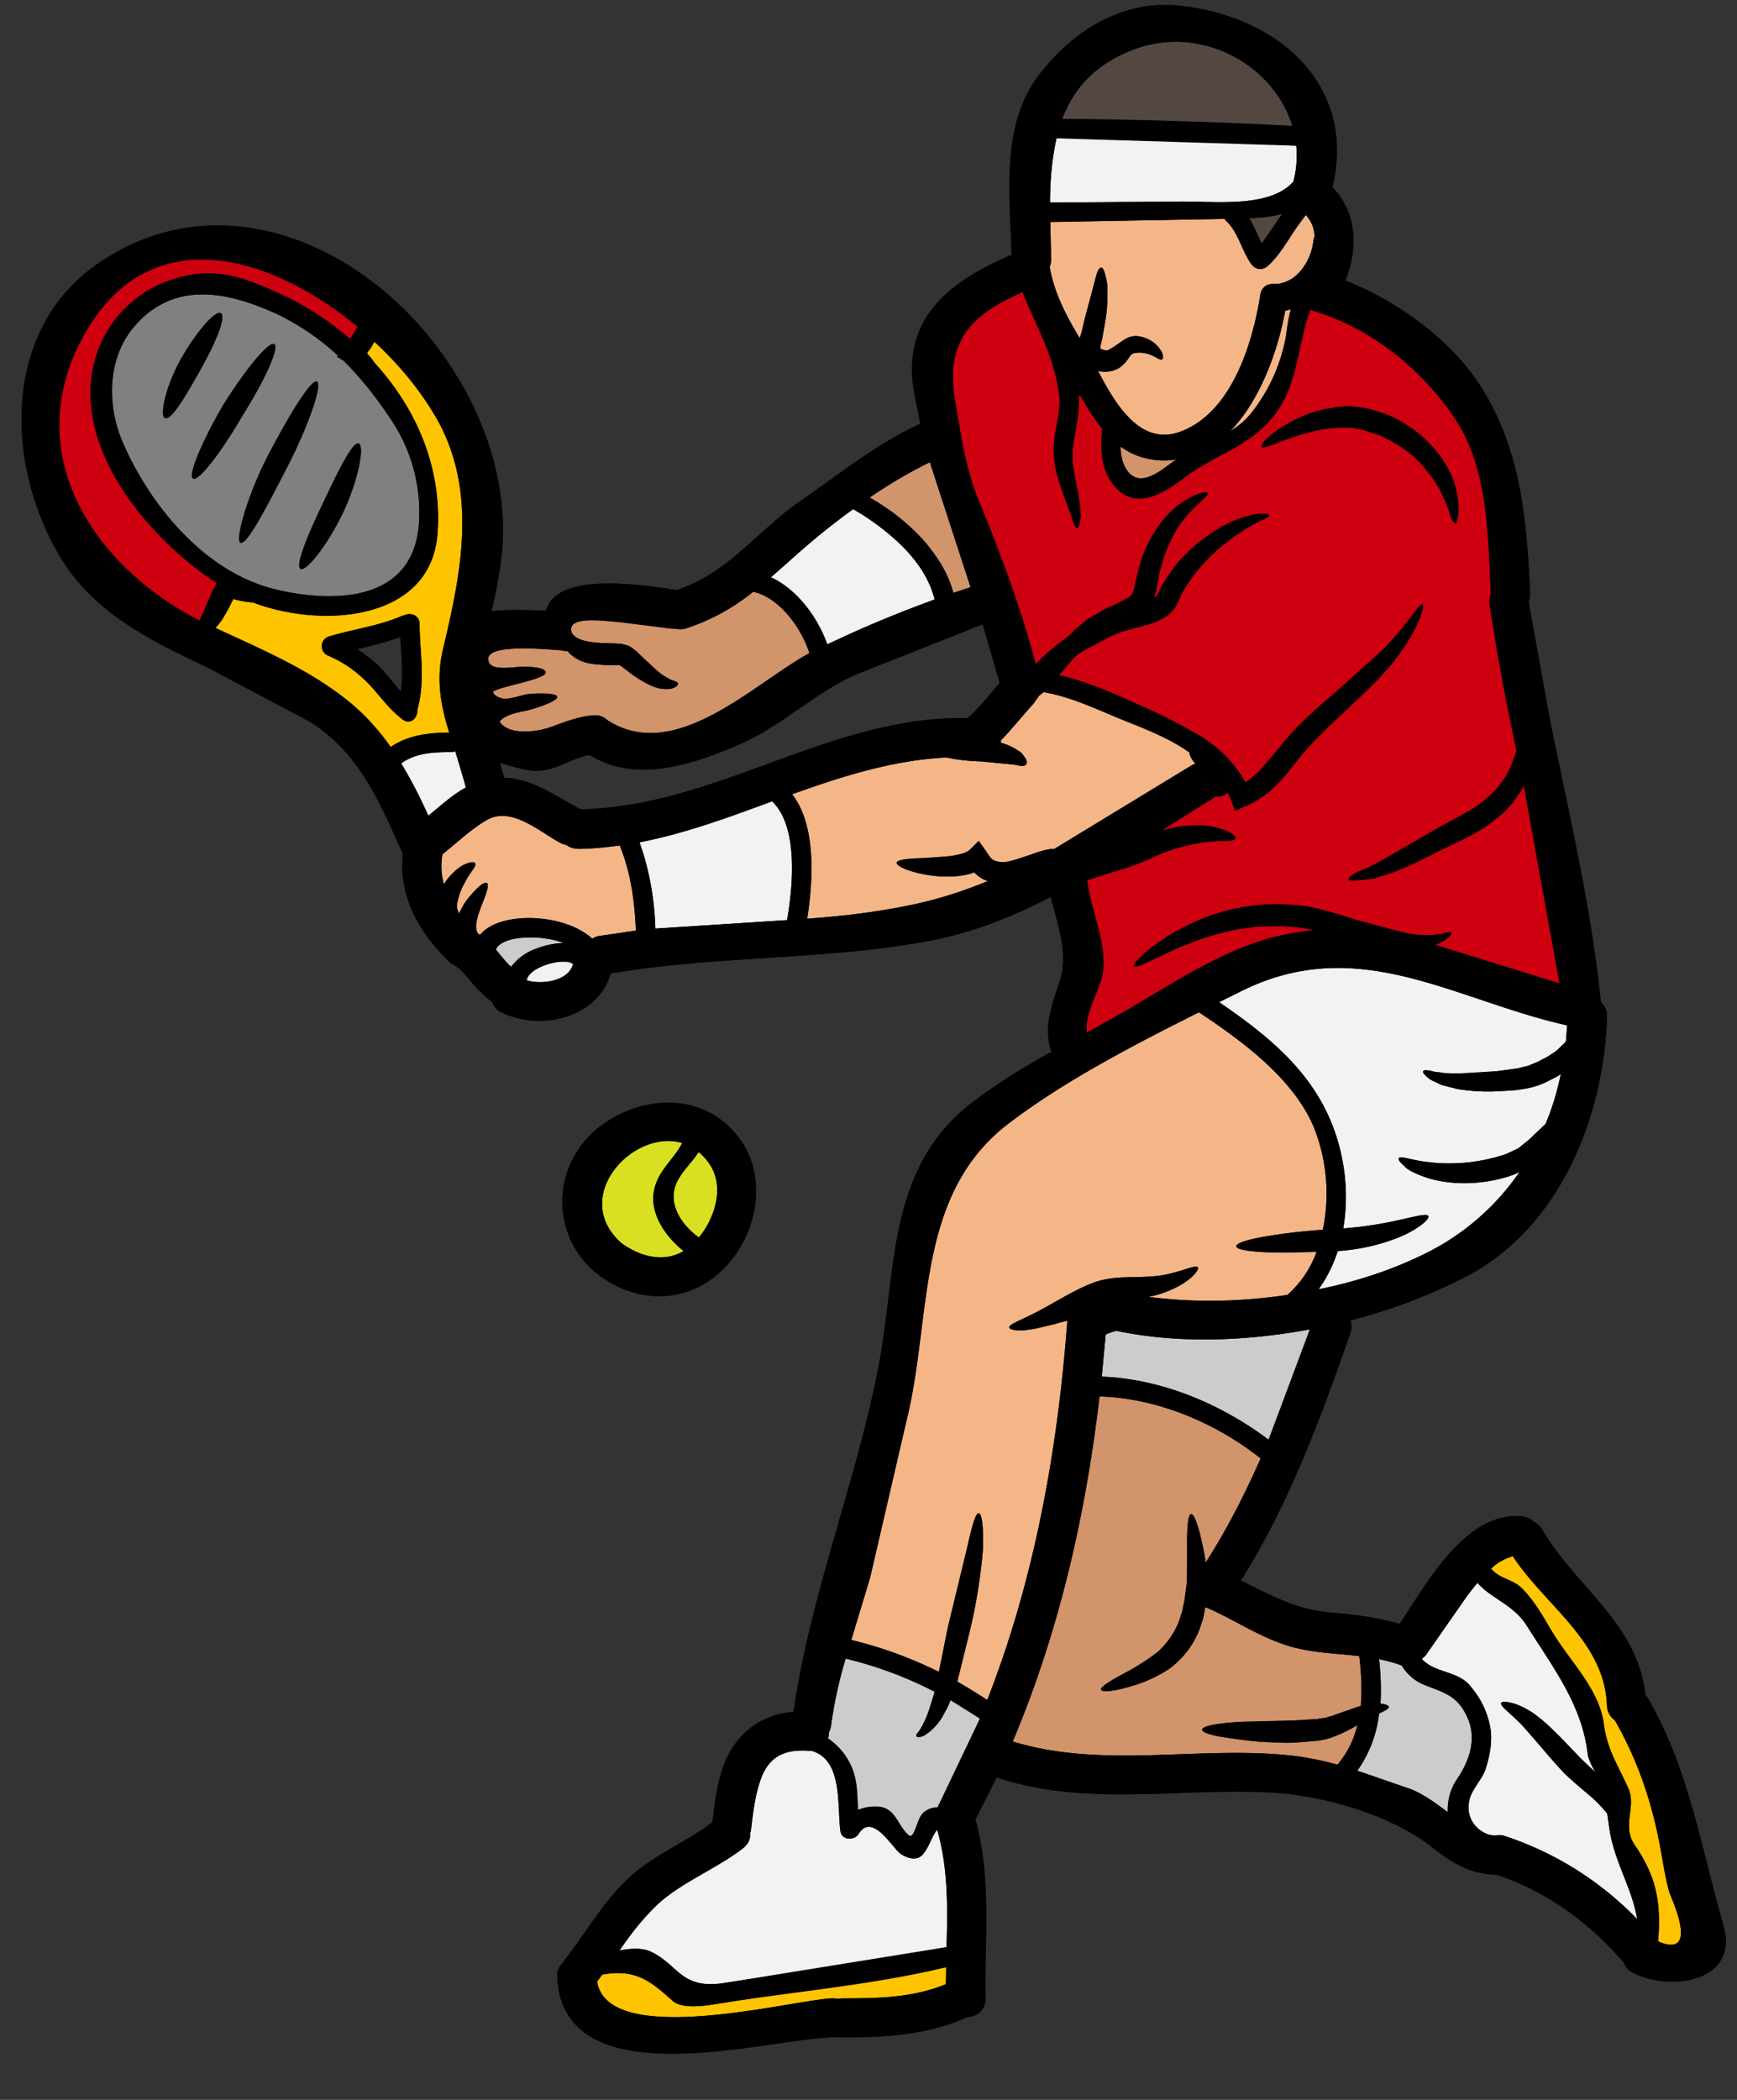 <svg xmlns="http://www.w3.org/2000/svg" width="24" height="29" xmlns:v="https://vecta.io/nano"><rect width="100%" height="100%" fill="#333333" stroke="none"/><path d="M8.027 11.18c-.363-.192-.667-.426-1.062-.438-.016-.07-.04-.137-.059-.207.172.043.332.11.52.11.258-.004.472-.176.719-.22.644.4 1.425.134 2.07-.144.633-.273 1.098-.781 1.75-1.02l1.613-.64.235.809c-.141.168-.278.34-.442.488-1.887-.043-3.465 1.223-5.344 1.262zM5.531 8.797c.016.25.043.504.008.754l-.312-.36a2.09 2.09 0 0 0-.293-.226 5.21 5.21 0 0 0 .597-.168zm17.227 14.64c-.008-.011-.016-.019-.024-.027-.109-.992-.941-1.469-1.43-2.289a.225.225 0 0 0-.109-.101.271.271 0 0 0-.168-.079c-.773-.066-1.297.899-1.687 1.485a5.07 5.07 0 0 0-.95-.156c-.488-.04-.835-.243-1.245-.442.668-1.062 1.101-2.242 1.515-3.422a.285.285 0 0 0 0-.172 7.554 7.554 0 0 0 1.606-.609c1.293-.68 1.898-2.21 1.937-3.586a.235.235 0 0 0-.082-.195c-.191-1.871-.726-3.68-1-5.54a.327.327 0 0 0 .02-.113c-.047-1.023-.13-2.011-.703-2.886-.407-.621-1.133-1.149-1.848-1.43.176-.45.16-.938-.18-1.29.34-1.41-.754-2.37-2.125-2.507-.797-.078-1.46.352-1.926.953-.539.692-.402 1.672-.382 2.489-.836.355-1.512.855-1.352 1.867l.09.465c-.602.277-1.117.695-1.66 1.07-.586.406-1.004 1.004-1.707 1.226-.473-.07-1.657-.261-1.805.286-.25-.008-.504-.02-.754.007a5.97 5.97 0 0 0 .145-.796c.093-1.016-.266-1.993-.856-2.801-1.101-1.5-3.074-2.34-4.726-1.203C.008 4.57.078 6.445.84 7.703c.45.75 1.226 1.137 1.988 1.496l1.469.778c.68.433.957 1.12 1.27 1.816-.063.55.199 1.055.601 1.45.036.042.066.07.102.085.02.008.03.016.046.024 0 .003.04.035.043.035.055.054.102.113.153.172.086.101.18.199.289.28a.228.228 0 0 0 .125.141c.558.27 1.336.07 1.511-.535 1.461-.254 2.954-.18 4.41-.453.59-.11 1.141-.332 1.673-.605.09.383.246.761.125 1.152-.118.375-.23.64-.118.988a8.89 8.89 0 0 0-1.097.7c-1.188.914-1.035 2.328-1.293 3.656-.309 1.59-.946 3.16-1.172 4.758-.328.027-.61.168-.817.453-.214.3-.261.707-.304 1.07-.328.25-.715.414-1.035.668-.418.332-.684.824-1.008 1.238l-.024.04a.233.233 0 0 0-.078.195c.086 1.699 2.922.843 3.809.832.023 0 .043 0 .066-.008a.205.205 0 0 0 .07.008c.606 0 1.172-.035 1.727-.282.129-.007.246-.093.246-.257-.015-.828.086-1.66-.14-2.47l.293-.581c1.23.406 2.488.144 3.765.207.711.031 1.664.3 2.227.738.289.227.527.383.902.399h.016c.695.23 1.289.668 1.761 1.218.02.055.055.102.125.137.512.262 1.47.125 1.247-.652-.305-1.063-.485-2.196-1.055-3.157M8.21 17.559c.013.011.028.02.044.03l.012.013c.574.437 1.312.402 1.796-.149.415-.469.54-1.226.145-1.742-.484-.64-1.348-.598-1.934-.14-.644.511-.675 1.452-.062 1.988"/><path d="M22.238 25.262c.07.46.309.8.383 1.242a4.512 4.512 0 0 0-1.82-1.145.224.224 0 0 0-.133-.007.492.492 0 0 1-.114-.02c-.257-.102-.343-.383-.183-.629.05-.086.117-.168.152-.262.063-.195.106-.41.063-.613a1.21 1.21 0 0 0-.281-.555c-.172-.199-.477-.168-.657-.359a.085.085 0 0 0 .012-.02.18.18 0 0 0 .059-.062l.539-.773a4.21 4.21 0 0 1 .156-.2c.195.223.488.293.68.59.355.567.765 1.09.843 1.774.012.082.067.18.102.25l-.035-.035-.18-.172c-.238-.246-.469-.504-.687-.637a.864.864 0 0 0-.278-.117c-.066-.016-.105-.016-.117.008-.008.015.016.05.067.097.054.04.117.11.195.18.156.156.34.41.601.683.063.067.141.13.207.188l.18.152a1.91 1.91 0 0 1 .215.227l.031.215m-.586-11.102a3.701 3.701 0 0 1-.015.215l-.016.027-.031.028-.059.058-.031.028-.004.004-.012.007-.066.043c-.043.032-.09.051-.14.078s-.09.04-.133.059-.102.027-.153.043c-.094.02-.21.031-.305.043l-.53.031c-.075 0-.137-.004-.2-.004-.05-.011-.098-.011-.14-.02-.09-.023-.141-.027-.153-.007s.023.059.094.113c.039.024.097.047.16.078l.219.055a2.6 2.6 0 0 0 .57.031c.11-.008.215-.008.34-.03a1.1 1.1 0 0 0 .367-.122c.055-.027.106-.05.152-.086-.05.238-.117.469-.21.688-.004.007-.012.011-.02.02l-.172.163a.779.779 0 0 1-.102.086l-.054.047-.028.02-.003.007h-.008c-.078.035-.149.078-.246.102a2.42 2.42 0 0 1-.97.086c-.233-.02-.41-.098-.425-.055-.012.02.016.055.074.106.047.058.16.109.305.16.273.09.68.12 1.113-.008a.971.971 0 0 0 .176-.07 3.4 3.4 0 0 1-1.242 1.097c-.442.23-.973.41-1.535.524.117-.16.203-.34.265-.528a2.72 2.72 0 0 0 .922-.222c.23-.114.348-.227.328-.262s-.168.004-.398.055a5.338 5.338 0 0 1-.777.117 2.628 2.628 0 0 0-.02-.988c-.207-1.004-.887-1.586-1.695-2.137l.3-.149c1.626-.812 2.946.121 4.508.47" fill="#f2f2f2"/><path d="M20.293 23.762c.105.281 0 .57-.156.8a.759.759 0 0 0-.133.465c-.172-.129-.348-.257-.516-.32l-.734-.254a1.68 1.68 0 0 0 .3-.789c.083-.039.134-.062.134-.09.003-.02-.04-.039-.114-.047a3.53 3.53 0 0 0-.02-.613 2.1 2.1 0 0 1 .313.086.64.64 0 0 0 .316.27c.282.113.473.148.61.492" fill="#ccc"/><path d="M17.91 2.012a1.43 1.43 0 0 1-.039.496c-.34.383-1.144.262-1.613.277l-1.75.012c.004-.305.023-.61.09-.887l3.312.102" fill="#f2f2f2"/><path d="M13.133 23.48l.406.254-.586 1.227a.28.28 0 0 0-.207.086c-.078.082-.113.363-.191.297-.164-.137-.176-.399-.457-.395a.595.595 0 0 0-.243.047c-.015-.277 0-.508-.19-.773a.97.97 0 0 0-.224-.215.297.297 0 0 0 .012-.082.302.302 0 0 0 .031-.106 6.07 6.07 0 0 1 .2-.914c.414.098.836.254 1.23.457l-.062.203a1.38 1.38 0 0 1-.149.336c-.012.012-.02.024-.027.032-.016.02-.02.035-.012.046s.02.008.043.008a.2.2 0 0 0 .098-.043.762.762 0 0 0 .246-.293 1 1 0 0 0 .082-.172" fill="#ccc"/><path d="M12.95 25.27c.152.53.144 1.078.128 1.625h-.031c-.985.246-2.043.335-3.047.492-.594.09-.625-.254-1.008-.434-.12-.055-.277-.047-.433-.015.164-.235.336-.465.543-.653.343-.305.804-.48 1.171-.765.07-.06.098-.13.09-.196l.012-.043c.031-.254.059-.527.16-.77.13-.288.356-.355.656-.331h.024c.437.125.348.77.398 1.113.02.125.196.125.25.035.192-.312.473.207.586.277.067.043.145.075.227.055.133-.039.191-.305.273-.39m-.617-17.852c.27.234.496.52.582.86l-1.484.62c-.133-.375-.418-.761-.778-.925l.274-.243c.265-.238.554-.476.863-.699.035.024.07.043.106.063.156.097.3.207.437.324m-1.664 3.648c.36.34.293 1.149.207 1.641l-1.82.117a3.849 3.849 0 0 0-.22-1.191c.626-.121 1.231-.344 1.833-.567M7.277 13.54c.024-.185.508-.325.641-.227-.059.234-.422.289-.64.226" fill="#f2f2f2"/><path d="M7.79 13.023a1.137 1.137 0 0 0-.372.075.745.745 0 0 0-.356.254c-.078-.07-.144-.157-.21-.239.074-.187.597-.218.937-.09" fill="#ccc"/><path d="M6.29 10.375l.147.5c-.187.102-.351.254-.519.39a6.307 6.307 0 0 0-.375-.722c.203-.148.45-.156.695-.156.02 0 .035-.008.051-.012" fill="#f2f2f2"/><path d="M18.098 18.36a25.393 25.393 0 0 1-.57 1.523c-.66-.496-1.481-.84-2.305-.871l.054-.582a.935.935 0 0 1 .149-.051c.832.176 1.77.148 2.672-.02" fill="#ccc"/><path d="M9.813 16.09c.199.308.062.738-.157 1-.254-.184-.453-.492-.289-.793.082-.149.2-.25.285-.387a.72.72 0 0 1 .16.18m-1.226 1.078c-.719-.64.168-1.586.84-1.383-.13.254-.371.402-.399.727-.02.293.184.578.418.765-.27.16-.586.086-.86-.109" fill="#d9e021"/><path d="M2.77 5.105c.218-.386.359-.738.28-.78-.07-.04-.32.23-.55.632-.227.41-.293.797-.219.816.086.032.27-.277.489-.668zm.574.645c.32-.508.52-.953.445-.996-.07-.047-.387.332-.703.836-.305.523-.492.98-.418 1.02s.379-.348.676-.86zm.629.691c.312-.609.48-1.136.406-1.171s-.371.437-.684 1.035c-.308.613-.445 1.168-.37 1.191.085.027.34-.453.648-1.055zm.77.633c.23-.5.288-.922.214-.949-.082-.031-.277.363-.492.82-.227.47-.387.867-.313.91s.356-.296.59-.78zm.632-1.32a2.29 2.29 0 0 1 .418 1.379c-.02 1.242-1.27 1.187-2.012 1C2.81 7.887 2.06 6.96 1.687 6.09c-.21-.504-.207-1.145.172-1.586.57-.656 1.336-.461 2-.152.317.16.579.343.809.558l-.012.016.094.058c.227.223.426.477.625.77" fill="gray"/><path d="M4.941 4.512c-.023.047-.054.093-.09.148l-.015.02a4.207 4.207 0 0 0-.84-.563c-.578-.265-.992-.465-1.621-.254a1.614 1.614 0 0 0-1.059 1.094c-.34 1.203.715 2.461 1.68 3.098l-.062.113-.106.246-.07.156C1.3 7.832.266 6.277 1.14 4.664c.898-1.668 2.597-1.148 3.8-.152" fill="#ce000f"/><path d="M5.766 9.8c.113-.386.035-.792.03-1.19-.003-.118-.124-.153-.206-.114-.008.004-.02.004-.031.008-.329.144-.684.184-1.024.289a.14.14 0 0 0 .016.266l.008.007c.23.094.437.266.601.45.133.152.246.304.41.425.106.075.207-.035.196-.14zm.277-4.003c.559 1.004.328 2.125.078 3.168-.101.43-.027.789.086 1.152-.297.004-.566.035-.809.2a3.152 3.152 0 0 0-.546-.602c-.547-.457-1.23-.742-1.875-1.043.03-.035.062-.07.093-.117a2.53 2.53 0 0 0 .137-.25c.008-.012.012-.024.016-.032a1.38 1.38 0 0 0 .273.047c.942.36 2.445.262 2.547-.933.074-.899-.277-1.73-.867-2.375a1.045 1.045 0 0 0-.106-.133c.008-.016.02-.027.032-.043a.93.93 0 0 0 .07-.117c.367.34.672.718.871 1.078m7.031 21.371l-.004.234c-.457.188-.937.196-1.425.196a.43.43 0 0 0-.07.007.344.344 0 0 0-.067-.007c-.5.007-3.102.71-3.258-.23.023-.036.047-.067.07-.098.47-.086.676.097.98.367.126.105.407.066.544.047l3.23-.516m9.989-1.043c.023.078.437.938-.153.688.043-.54-.02-.891-.328-1.34-.172-.258.023-.516-.078-.762-.137-.316-.297-.535-.344-.902-.066-.497-.488-.883-.73-1.301-.125-.211-.22-.38-.387-.559-.137-.144-.316-.137-.441-.285a.71.71 0 0 1 .3-.172c.45.684 1.27 1.18 1.301 2.059a.26.26 0 0 0 .11.207c.289.496.464 1.008.59 1.566l.16.801" fill="#ffc400"/><path d="M20.148 7.078c.016-.094-.007-.23-.05-.398-.11-.332-.414-.735-.938-.957l-.176-.055-.039-.012-.035-.011-.015-.004h-.004l-.102-.016-.098-.012h-.093c-.063.004-.125.004-.18.02a1.63 1.63 0 0 0-.57.187c-.305.16-.434.32-.414.348.027.039.207-.059.496-.152.148-.043.324-.098.52-.106.05-.008.097-.004.148-.004h.074l.074.012.074.016.075.023.171.055c.188.09.38.199.516.34.074.066.121.144.18.207.054.07.09.144.133.203.062.136.117.25.136.336.028.082.055.129.078.129s.032-.051.04-.149zm.903 3.762l.496 2.742-1.723-.535a.4.4 0 0 0 .082-.031.358.358 0 0 0 .121-.086c.02-.024.032-.04.024-.051-.008-.004-.028-.008-.059 0s-.066.02-.12.023c-.11.02-.267.02-.462-.02a5.962 5.962 0 0 1-.687-.183 6.788 6.788 0 0 0-.418-.125 1.962 1.962 0 0 0-.485-.078c-.168-.02-.332-.004-.488.008-.156.027-.309.043-.445.09-.278.074-.512.199-.696.3-.37.227-.543.418-.523.45.023.039.254-.094.621-.258.188-.074.41-.168.668-.219.125-.039.266-.047.402-.07.145 0 .29-.016.442 0 .125.004.242.023.355.05a3.59 3.59 0 0 0-.691.133c-.66.204-1.266.598-1.852.946l-.597.336c-.04-.305.222-.621.23-.918.012-.418-.176-.778-.226-1.192l.035-.007.375-.118c.14-.039.324-.105.472-.175.301-.141.586-.207.801-.227.203-.02.36 0 .367-.047.008-.039-.105-.125-.363-.168a1.64 1.64 0 0 0-.664.063l.7-.438a.25.25 0 0 0 .05-.039.21.21 0 0 0 .172-.047.51.51 0 0 1 .047.106l.054.14.137-.058c.152-.063.285-.157.402-.266s.211-.234.305-.351c.227-.293.5-.532.746-.766.242-.227.469-.445.625-.652.328-.426.403-.735.375-.754-.047-.024-.199.27-.539.613-.168.18-.394.371-.652.586-.25.219-.543.46-.793.785l-.281.324a1.274 1.274 0 0 1-.184.149 1.7 1.7 0 0 0-.434-.508l-.144-.106c-.047-.03-.094-.054-.137-.078a5.765 5.765 0 0 0-.531-.277c-.418-.188-.867-.406-1.328-.512l.18-.21.05-.055c.004 0 .012-.008.02-.016.02-.012.039-.027.058-.04l.38-.202.1-.047.099-.035c.066-.024.148-.04.226-.063.086-.023.16-.039.262-.086.055-.023.086-.047.117-.066.04-.027.05-.047.074-.07a.334.334 0 0 0 .051-.067l.031-.066.024-.047a.372.372 0 0 1 .047-.098 2.324 2.324 0 0 1 .61-.676c.077-.07.16-.113.226-.16l.18-.105c.112-.047.175-.082.167-.102s-.074-.023-.195-.011c-.063.011-.14.035-.227.062-.082.04-.183.074-.277.137-.195.117-.41.281-.602.52l-.136.195c-.02.03-.04.062-.059.101l-.027.059-.02.035c-.008.016-.015.023-.02.023-.015.02-.019.024-.027.028.02-.055.028-.106.04-.153l.03-.187.044-.156a1.91 1.91 0 0 1 .25-.532c.199-.273.398-.379.375-.425-.004-.032-.262.011-.54.289a1.77 1.77 0 0 0-.355.578l-.059.191-.043.188c-.011.054-.023.117-.042.144s-.036.047-.09.074a.868.868 0 0 1-.086.043l-.035.02-.051.023c-.063.032-.13.055-.188.094s-.12.067-.18.11l-.156.128-.097.098a3.32 3.32 0 0 0-.453.383c-.211-.8-.48-1.508-.797-2.285-.176-.43-.239-.903-.317-1.356-.144-.836.246-1.199.934-1.496.031.086.086.211.156.36.13.293.324.695.356 1.136.004.207-.082.446-.082.68 0 .25.074.445.125.594l.129.351c.023.09.05.14.07.137s.035-.05.047-.145a1.919 1.919 0 0 0-.047-.398c-.028-.156-.078-.34-.063-.523.012-.196.086-.407.086-.7v-.054c0-.008.012-.008.016-.02.094.164.187.328.308.469-.035.324-.011.668.262.879.293.226.668-.051.899-.223.453-.332.933-.426 1.265-.914.285-.418.278-.937.45-1.387.015.008.023.012.039.016.796.234 1.515.816 1.968 1.504s.446 1.61.485 2.394v.024a.275.275 0 0 0-.016.14l.371 2.012a1.682 1.682 0 0 1-.152.36c-.024.039-.063.085-.098.136l-.027.035-.024.024-.058.058a2.02 2.02 0 0 1-.29.215l-.652.364-.52.3-.202.11c-.063.023-.121.05-.164.07-.09.047-.137.082-.133.102s.066.023.164.011l.18-.02.238-.073c.172-.063.367-.153.574-.258l.68-.348c.12-.074.234-.164.332-.258l.07-.078c.016-.015.02-.015.043-.047l.023-.035c.036-.055.07-.098.102-.16l.012-.035" fill="#ce000f"/><path d="M15.719.664c.922-.312 1.89.254 2.136 1.074a71.825 71.825 0 0 0-3.18-.097c.165-.426.47-.778 1.044-.977m1.996 2.289c-.024.04-.05.07-.074.11l-.207.3c-.059-.117-.106-.242-.176-.351h.027c.176-.008.313-.024.43-.059" fill="#534741"/><path d="M15.96 6.352a1.1 1.1 0 0 0 .294-.008c-.16.101-.547.496-.73.062a.663.663 0 0 1-.04-.238.96.96 0 0 0 .477.184M13.41 8.11l-.238.078c-.07-.27-.219-.5-.402-.715a2.9 2.9 0 0 0-.754-.602c.27-.184.546-.348.832-.488l.562 1.726m-3.004.063c.356.078.66.484.778.848-.766.414-1.852 1.535-2.793.925a.243.243 0 0 0-.192-.066c-.203.016-.379.086-.562.152-.188.074-.602.14-.735-.066.102-.121.317-.13.465-.176.215-.066.34-.129.332-.168s-.148-.05-.367-.039c-.117.008-.285.086-.394.063-.06-.016-.106-.036-.13-.09.083-.075.743-.172.731-.27-.004-.058-.148-.074-.297-.078-.101-.004-.43.066-.484-.055-.137-.293.87-.175.996-.172a.333.333 0 0 0 .09.012l.023.028c.067.066.16.117.25.136s.172.024.246.028.188 0 .196.004c.007-.004.023.015.035.019.027.023.054.043.082.063a1.67 1.67 0 0 0 .32.199c.11.047.211.058.29.039.058-.02.081-.047.081-.067s-.039-.035-.094-.05c-.039-.024-.097-.051-.168-.106a2.874 2.874 0 0 1-.246-.226 1.297 1.297 0 0 0-.074-.07c-.043-.032-.078-.071-.144-.083-.075-.023-.106-.015-.149-.02l-.11-.003c-.116-.004-.495-.008-.491-.195s.507-.106.613-.102c.254.012.504.059.754.094.023 0 .043.004.062 0a.287.287 0 0 0 .153 0 2.87 2.87 0 0 0 .933-.508m8.375 14.699c.028.234.04.465.02.692-.012.003-.02.003-.024.003l-.39.137c-.035.004-.055.02-.098.024l-.062.007-.032.008h-.023l-.254.016-.922.031c-.238.023-.387.059-.387.098s.145.086.383.117c.117.02.258.035.418.05.16.005.332.024.524.009l.277-.024.016-.004h.015l.012-.004.031-.004.059-.015c.039-.008.09-.032.133-.047.113-.047.199-.094.277-.14a1.314 1.314 0 0 1-.274.546 4.167 4.167 0 0 0-.628-.125c-1.293-.14-2.602.188-3.86-.195.64-1.516 1.008-3.13 1.2-4.766.8.024 1.601.363 2.226.856-.219.496-.465.98-.762 1.441a1.764 1.764 0 0 0-.039-.23c-.058-.282-.117-.446-.16-.442s-.059.184-.055.465l-.004.477-.035.265a1.3 1.3 0 0 0-.027.133l-.05.152a1.118 1.118 0 0 1-.298.418c-.133.102-.27.188-.39.254-.243.13-.403.223-.383.262.012.039.187.023.469-.066a1.85 1.85 0 0 0 .476-.227c.168-.125.324-.309.414-.547l.051-.152.027-.149a361.89 361.89 0 0 0 .043.016c.375.168.711.398 1.11.52.32.097.648.101.976.14" fill="#d1946b"/><path d="M17.758 4.29a.457.457 0 0 0 .078-.02c-.031.113-.05.234-.066.359a2.37 2.37 0 0 1-.497 1.094 1.161 1.161 0 0 1-.277.234c.422-.434.664-1.125.762-1.668m.406-1.027l-.016.05c-.023.286-.238.622-.558.61-.113-.004-.172.078-.18.168v.004c-.11.672-.402 1.617-1.11 1.87-.566.204-.91-.429-1.128-.839.05.004.09.02.152.004a.322.322 0 0 0 .16-.063c.086-.07.114-.132.137-.156.02-.039.11-.047.184-.035s.125.04.164.059.062.039.082.03c.02-.003.023-.038.004-.097a.425.425 0 0 0-.184-.18c-.277-.125-.336.032-.555.145-.015.012-.03.008-.074 0-.012-.008-.035-.012-.039-.02s-.004-.019.004-.039l.023-.101.04-.227a2.01 2.01 0 0 0 .03-.394.742.742 0 0 0-.03-.258c-.016-.063-.036-.098-.055-.098s-.043.032-.063.094-.039.148-.066.246l-.094.352-.05.21-.024.075c-.184-.313-.348-.61-.414-.984a.298.298 0 0 0 .02-.106l-.012-.516 2.41-.043c.004.012.008.016.02.028.171.16.214.414.351.601.055.07.14.086.215.028.125-.106.215-.25.305-.383.07-.113.148-.223.23-.328a.458.458 0 0 1 .121.293m-9.601 8.414c.152.37.207.777.222 1.176l-.5.074a.199.199 0 0 0-.101.039c-.383-.356-1.282-.387-1.551-.055-.012-.004-.02-.012-.031-.02-.028-.042-.032-.109-.012-.19.02-.087.055-.173.082-.243.058-.145.086-.242.055-.262s-.114.04-.22.164a.864.864 0 0 0-.163.258.296.296 0 0 1-.028-.074c0-.004 0-.027-.003-.012l.003-.05a.87.87 0 0 1 .098-.278c.082-.164.168-.234.152-.277-.007-.04-.175-.02-.328.152a.55.55 0 0 0-.105.137.938.938 0 0 1-.02-.418c.203-.16.39-.344.614-.473.34-.195.734.168 1.015.317.031.015.059.023.086.03.043.032.098.052.168.052.191 0 .379-.024.566-.047m7.954-1.129c-.016.008-.032.012-.047.02l-1.907 1.16c-.054-.008-.175.02-.324.078-.101.03-.218.078-.332.097a.304.304 0 0 1-.148-.011c-.04-.012-.07-.036-.102-.086l-.02-.032-.113-.16-.125.125a.347.347 0 0 1-.136.059 1.044 1.044 0 0 1-.188.031c-.125.016-.246.02-.344.024-.203.007-.332.023-.34.062s.114.102.32.149a1.76 1.76 0 0 0 .38.042 1.18 1.18 0 0 0 .234-.02.662.662 0 0 0 .137-.038c.05.055.117.098.187.121a5.99 5.99 0 0 1-.945.305c-.508.117-1.027.175-1.55.214.085-.539.124-1.292-.208-1.718.696-.25 1.399-.473 2.137-.508.121.031.29.047.473.055l.41.039c.023 0 .05.004.074.011l.066.012c.04 0 .067-.008.075-.023s.008-.043-.008-.078a1.095 1.095 0 0 1-.04-.055.16.16 0 0 0-.066-.055.742.742 0 0 0-.238-.11v-.03c.164-.165.3-.344.457-.516.012-.016.02-.031.031-.047s.028-.035.04-.055c.019-.015.042-.03.062-.05.375.062.719.23 1.074.375.29.117.66.254.945.46a.12.12 0 0 0 .02.07.533.533 0 0 0 .059.083m1.64 5.027a2.47 2.47 0 0 1 .121 1.41 7.96 7.96 0 0 0-.804.094c-.243.043-.391.09-.391.133s.152.07.402.082c.192.012.43.004.707-.004a1.46 1.46 0 0 1-.402.594 6.917 6.917 0 0 1-1.922.027 1.46 1.46 0 0 0 .356-.117c.25-.117.351-.266.328-.29-.028-.038-.168.036-.403.09-.308.075-.64.012-.941.09-.281.075-.633.31-.902.446-.215.11-.367.164-.36.203s.168.066.434 0l.2-.047c.066-.023.112-.031.171-.05-.137 1.8-.457 3.577-1.109 5.242a6.153 6.153 0 0 0-.414-.254l.171-.692a7.49 7.49 0 0 0 .184-1.144c.008-.301-.016-.485-.059-.489s-.093.176-.156.457l-.27 1.114-.124.62a5.72 5.72 0 0 0-1.211-.44l.261-.864.497-2.144c.363-1.442.113-3.125 1.41-4.121.773-.59 1.73-1.086 2.636-1.54.618.41 1.309.922 1.59 1.594" fill="#f4b687"/><path d="M4.852 4.66l.09-.148c-1.204-.996-2.903-1.516-3.801.152-.875 1.613.16 3.168 1.617 3.906l.07-.156.106-.246.062-.113c-.965-.637-2.02-1.895-1.68-3.098a1.614 1.614 0 0 1 1.059-1.094c.629-.21 1.043-.011 1.621.254.3.153.586.344.84.563.004-.004.008-.012.016-.02zm.941 2.473a2.297 2.297 0 0 0-.418-1.38 5.006 5.006 0 0 0-.625-.769l-.094-.058.012-.016a3.445 3.445 0 0 0-.809-.558c-.664-.309-1.43-.504-2 .152-.379.441-.382 1.082-.171 1.586.37.87 1.12 1.797 2.093 2.043.742.187 1.992.242 2.012-1zm.328 1.832c.25-1.043.48-2.164-.078-3.168a4.51 4.51 0 0 0-.871-1.078.93.93 0 0 1-.07.117c-.012.016-.024.027-.032.043a1.03 1.03 0 0 1 .106.133c.59.644.941 1.476.867 2.375-.102 1.195-1.606 1.293-2.547.933a1.43 1.43 0 0 1-.273-.047c-.004.008-.008.02-.016.032a2.53 2.53 0 0 1-.137.25 1.025 1.025 0 0 1-.093.117c.644.3 1.328.586 1.875 1.043.218.183.394.387.546.601.243-.164.512-.195.809-.199-.113-.363-.187-.722-.086-1.152zm.316 1.91a5.784 5.784 0 0 0-.148-.5c-.016.004-.031.012-.05.012-.247 0-.493.008-.696.156.14.227.262.473.375.723.168-.137.332-.29.52-.391zm.981 2.223a1.14 1.14 0 0 1 .371-.075c-.34-.128-.863-.097-.937.09.066.082.132.168.21.239a.745.745 0 0 1 .356-.254zm.5.214c-.133-.097-.617.043-.64.227.218.063.581.008.64-.226zm2.957-.605c.086-.492.152-1.3-.207-1.64-.602.222-1.207.445-1.832.566.14.379.203.785.219 1.191l1.82-.117zm.309-3.687c-.118-.364-.422-.77-.778-.848a2.847 2.847 0 0 1-.933.508.287.287 0 0 1-.153 0c-.02.004-.039 0-.062 0l-.754-.094c-.106-.004-.613-.082-.613.101s.375.192.492.196l.11.004c.042.004.073-.004.148.02.066.011.101.05.144.081l.074.07.246.227c.07.055.13.082.168.106.055.015.09.027.094.05s-.023.047-.082.067a.467.467 0 0 1-.289-.04 1.634 1.634 0 0 1-.32-.198l-.082-.063c-.012-.004-.028-.023-.035-.02-.008-.003-.125.004-.196-.003s-.16-.008-.246-.028a.527.527 0 0 1-.25-.136l-.023-.028a.333.333 0 0 1-.09-.012c-.125-.003-1.133-.12-.996.172.054.121.383.051.484.055.149.004.293.02.297.078.012.098-.648.195-.73.27.023.054.07.074.128.09.11.023.278-.055.395-.063.219-.012.36 0 .367.04s-.117.1-.332.167c-.148.047-.363.055-.465.176.133.207.547.14.735.066.183-.066.36-.136.562-.152a.243.243 0 0 1 .192.066c.941.61 2.027-.511 2.793-.925zm1.73-.743c-.086-.34-.312-.625-.582-.859a3.623 3.623 0 0 0-.543-.387c-.309.223-.598.461-.863.7l-.274.242c.36.164.645.55.778.925a16.11 16.11 0 0 1 1.484-.62zm.156 19.125l.004-.234c-1.054.254-2.156.34-3.23.516-.137.02-.418.058-.543-.047-.305-.27-.512-.453-.98-.367l-.071.097c.156.942 2.758.238 3.258.23.023 0 .047.005.066.008a.43.43 0 0 1 .07-.007c.489 0 .97-.008 1.426-.196zm.008-.507c.016-.547.024-1.094-.129-1.625-.082.085-.14.351-.273.39-.082.02-.16-.012-.227-.055-.113-.07-.394-.59-.586-.277-.054.09-.23.09-.25-.035-.05-.344.04-.988-.398-1.113h-.024c-.3-.024-.527.043-.656.332-.101.242-.129.515-.16.77l-.012.042c.008.067-.02.137-.09.196-.367.285-.828.46-1.171.765a3.822 3.822 0 0 0-.543.652c.156-.03.312-.039.433.016.383.18.414.524 1.008.434l3.047-.492h.031zm.094-18.707l.238-.079-.562-1.726a6.67 6.67 0 0 0-.832.488l.308.2a2.88 2.88 0 0 1 .446.402c.183.215.332.445.402.715zm.367 15.546a5.961 5.961 0 0 0-.406-.254 1 1 0 0 1-.082.172.762.762 0 0 1-.246.293.2.2 0 0 1-.098.043c-.023 0-.039 0-.043-.008s-.004-.027.012-.046c.008-.008.015-.02.027-.032a1.38 1.38 0 0 0 .148-.336c.024-.062.044-.129.063-.203a5.454 5.454 0 0 0-1.23-.457 6.07 6.07 0 0 0-.2.914.302.302 0 0 1-.03.106.297.297 0 0 1-.013.082.97.97 0 0 1 .223.215c.191.265.176.496.191.773a.595.595 0 0 1 .243-.047c.28-.004.293.258.457.395.078.066.113-.215.191-.297a.28.28 0 0 1 .207-.086c.219-.402.41-.809.586-1.227zm.274-14.304l-.235-.809-1.613.64c-.652.239-1.117.747-1.75 1.02-.645.278-1.426.543-2.07.145-.247.043-.461.215-.72.219-.187 0-.347-.067-.519-.11l.059.207c.394.012.7.246 1.055.434 1.887-.036 3.464-1.301 5.351-1.258.164-.148.3-.32.441-.488zm2.44-3.086a1.04 1.04 0 0 1-.769-.176c0 .086.012.168.04.238.183.434.57.04.73-.062zm1.602-4.606C17.61.918 16.641.352 15.72.664c-.574.2-.88.55-1.043.977l3.18.097zm-1.386 8.828c.015-.007.031-.011.047-.02a.533.533 0 0 1-.059-.081.12.12 0 0 1-.02-.07c-.285-.207-.656-.344-.945-.461-.355-.145-.699-.313-1.074-.375-.02.02-.043.035-.063.05-.011.02-.023.04-.039.055l-.03.047-.458.516v.03c.09.028.172.06.238.11a.16.16 0 0 1 .067.055l.039.055c.015.035.02.058.008.078s-.035.023-.075.023l-.066-.012a.245.245 0 0 0-.074-.011l-.41-.04a2.461 2.461 0 0 1-.473-.054c-.738.035-1.441.258-2.137.508.332.426.293 1.18.207 1.719a10.43 10.43 0 0 0 1.551-.215c.328-.075.64-.18.945-.305a.458.458 0 0 1-.187-.121.662.662 0 0 1-.137.039 1.29 1.29 0 0 1-.234.02c-.149 0-.274-.02-.38-.043-.206-.047-.323-.11-.32-.149s.137-.055.34-.062l.344-.024c.063-.004.125-.015.188-.031a.347.347 0 0 0 .136-.059l.125-.125.114.16.02.032c.03.05.062.074.1.086s.095.02.15.011c.113-.02.23-.066.331-.097.149-.059.27-.086.325-.078l1.906-1.16zm1.172-7.504c.023-.039.05-.07.074-.109-.117.035-.254.05-.43.059h-.027c.07.11.117.234.176.351l.207-.3zm-.114 16.82l.57-1.523c-.902.168-1.84.196-2.671.02a.935.935 0 0 0-.149.05l-.054.583c.824.031 1.644.375 2.304.87zm.309-15.612a.457.457 0 0 1-.078.02c-.098.542-.34 1.233-.762 1.667.106-.07.203-.14.277-.234.25-.301.434-.707.497-1.094.015-.125.035-.246.066-.36zm.035-1.762c.043-.168.055-.336.04-.496a66.985 66.985 0 0 0-3.313-.102 4.088 4.088 0 0 0-.09.887l1.75-.012c.469-.015 1.273.106 1.613-.277zm.277.804l.016-.05a.458.458 0 0 0-.121-.293c-.082.105-.16.215-.23.328-.09.133-.18.277-.305.383-.074.058-.16.043-.215-.028-.137-.187-.18-.441-.352-.601-.011-.012-.015-.016-.02-.028l-2.41.043.012.516c0 .04-.007.074-.02.106.067.374.231.671.415.984l.023-.074.051-.211.094-.352.066-.246c.02-.062.04-.094.063-.094s.039.035.055.098a.71.71 0 0 1 .03.258 2.01 2.01 0 0 1-.03.394l-.04.227-.023.101c-.008.02-.004.032-.004.04s.027.011.04.019c.042.008.058.012.073 0 .22-.113.278-.27.555-.144.098.05.156.125.184.18.02.058.015.093-.004.097s-.047-.008-.082-.031-.09-.047-.164-.059-.164-.004-.184.035c-.023.024-.05.086-.137.156a.322.322 0 0 1-.16.063c-.062.016-.101 0-.152-.004.219.41.562 1.043 1.129.84.707-.254 1-1.2 1.11-1.871V4.09c.007-.09.066-.172.179-.168.32.012.535-.324.558-.61zm.13 13.672a2.473 2.473 0 0 0-.122-1.41c-.281-.672-.972-1.183-1.59-1.594-.906.454-1.863.95-2.636 1.54-1.297.996-1.047 2.68-1.41 4.12l-.497 2.145-.261.863a5.69 5.69 0 0 1 1.21.442l.126-.621.27-1.114c.062-.28.112-.46.155-.457s.067.188.059.489a7.49 7.49 0 0 1-.184 1.144l-.171.692.414.254c.652-1.665.972-3.442 1.105-5.235-.055.012-.101.02-.168.043l-.2.047c-.265.066-.429.043-.433 0s.145-.094.36-.203c.27-.137.62-.371.902-.445.3-.079.633-.016.941-.09.235-.055.375-.13.403-.09.023.023-.078.172-.328.289a1.46 1.46 0 0 1-.356.117c.594.082 1.266.07 1.922-.027a1.46 1.46 0 0 0 .402-.594l-.707.004c-.25-.012-.402-.04-.402-.082s.148-.09.39-.133a7.96 7.96 0 0 1 .805-.094zm1.859 7.578c.156-.23.261-.519.156-.8-.137-.344-.328-.38-.61-.492a.64.64 0 0 1-.312-.266c-.105-.044-.211-.067-.316-.09.023.211.03.414.02.613.073.008.116.028.113.047 0 .028-.051.051-.133.09a1.694 1.694 0 0 1-.301.79l.734.253c.168.063.344.191.516.32a.759.759 0 0 1 .133-.465zm1.5-10.187l.015-.215c-1.562-.348-2.882-1.281-4.507-.469l-.301.149c.808.55 1.488 1.133 1.695 2.137.066.32.078.664.02.988a5.41 5.41 0 0 0 .777-.117c.23-.051.375-.094.398-.055s-.097.148-.328.262a2.724 2.724 0 0 1-.922.222 1.912 1.912 0 0 1-.265.528 5.867 5.867 0 0 0 1.535-.524 3.4 3.4 0 0 0 1.242-1.097.971.971 0 0 1-.176.07c-.433.129-.84.098-1.113.008-.145-.051-.258-.102-.305-.16-.058-.051-.086-.086-.074-.106.016-.043.192.035.426.055.246.031.613.023.969-.086.097-.024.168-.067.246-.102h.008l.003-.008.028-.02.055-.046a.779.779 0 0 0 .101-.086l.172-.164c.008-.008.016-.012.02-.02a3.67 3.67 0 0 0 .21-.687c-.046.035-.097.059-.152.086a1.08 1.08 0 0 1-.367.121c-.125.024-.23.024-.34.031a2.6 2.6 0 0 1-.57-.03l-.219-.056-.16-.078c-.07-.054-.102-.094-.094-.113s.063-.016.152.008c.043.008.09.008.141.02l.2.003c.152 0 .331-.011.53-.031l.305-.043c.051-.016.113-.023.153-.043s.085-.031.132-.059.098-.046.141-.078l.066-.043.012-.007.004-.004.031-.028.059-.058.031-.028zm.984 12.129c-.074-.442-.312-.781-.383-1.242l-.031-.215a1.874 1.874 0 0 0-.215-.227l-.18-.152-.207-.188-.601-.683-.195-.18c-.051-.047-.075-.082-.067-.097.012-.024.051-.024.117-.008.067.008.16.05.278.117.218.133.449.39.687.637.059.066.121.117.18.172l.035.035c-.035-.07-.09-.168-.102-.25-.078-.684-.488-1.207-.843-1.774-.192-.297-.485-.367-.68-.59a4.21 4.21 0 0 0-.156.2l-.54.773a.18.18 0 0 1-.058.063.085.085 0 0 1-.012.02c.18.19.485.16.657.358.148.176.23.332.28.555.044.203 0 .418-.062.613-.035.094-.101.176-.152.262-.16.246-.074.527.184.629a.48.48 0 0 0 .11.016.224.224 0 0 1 .136.011c.695.23 1.316.625 1.82 1.145zm.29.308c.589.25.175-.609.151-.687-.074-.262-.101-.535-.16-.8a5.352 5.352 0 0 0-.59-1.567.26.26 0 0 1-.109-.207c-.031-.88-.851-1.375-1.3-2.059a.71.71 0 0 0-.301.172c.125.148.304.14.441.285.168.18.262.348.387.559.242.418.664.805.73 1.3.047.368.207.587.344.903.101.246-.094.504.078.762.309.449.371.8.328 1.34zm.901-.218c.223.777-.734.914-1.246.652a.234.234 0 0 1-.125-.137c-.472-.55-1.066-.988-1.761-1.218h-.016c-.375-.016-.613-.172-.902-.399-.563-.437-1.516-.707-2.227-.738-1.277-.063-2.535.2-3.765-.207l-.293.582c.226.808.125 1.64.14 2.469 0 .164-.117.25-.246.257-.555.247-1.121.282-1.726.282-.028 0-.047 0-.07-.008-.024.008-.044.008-.067.008-.887.011-3.723.867-3.809-.832a.233.233 0 0 1 .078-.196c.008-.011.016-.027.024-.039.324-.414.59-.906 1.008-1.238.32-.254.707-.418 1.035-.668.043-.363.09-.77.304-1.07.207-.285.489-.426.817-.453.226-1.598.863-3.168 1.172-4.758.258-1.328.105-2.742 1.293-3.656a8.986 8.986 0 0 1 1.097-.7c-.113-.347 0-.613.118-.988.12-.39-.036-.77-.125-1.152-.532.273-1.082.496-1.672.605-1.457.274-2.95.2-4.41.453-.176.606-.954.805-1.512.535a.228.228 0 0 1-.125-.14 1.793 1.793 0 0 1-.29-.281l-.152-.172a.188.188 0 0 1-.043-.035c-.015-.008-.027-.016-.046-.024a.185.185 0 0 1-.086-.078c-.418-.402-.68-.906-.618-1.457-.312-.695-.59-1.383-1.27-1.816-.468-.301-.964-.536-1.468-.778C2.066 8.84 1.29 8.453.84 7.703.078 6.445.008 4.57 1.352 3.641c1.652-1.137 3.625-.297 4.726 1.203.59.808.95 1.785.856 2.8a5.967 5.967 0 0 1-.145.797c.25-.027.504-.015.754-.007.148-.547 1.332-.356 1.805-.286.703-.222 1.12-.82 1.707-1.226.543-.375 1.058-.793 1.66-1.07l-.09-.465c-.16-1.012.516-1.512 1.352-1.867-.02-.817-.157-1.797.382-2.489C14.824.43 15.49 0 16.285.078c1.371.137 2.465 1.098 2.125 2.508.34.352.356.84.18 1.289.715.281 1.441.809 1.848 1.43.574.875.656 1.863.703 2.886a.327.327 0 0 1-.02.114l1 5.539c.05.043.086.11.082.195-.039 1.375-.644 2.906-1.937 3.586a7.554 7.554 0 0 1-1.606.61c.016.05.02.105 0 .171-.414 1.18-.848 2.36-1.515 3.422.41.2.757.402 1.246.442.328.03.64.066.949.156.39-.586.914-1.551 1.687-1.485.07.008.125.036.168.079a.22.22 0 0 1 .11.101c.488.82 1.32 1.297 1.43 2.29a.17.17 0 0 1 .023.026c.57.961.75 2.094 1.055 3.157zM15.962 8.25c0-.004.008-.012.012-.016s.011-.007.02-.023l.019-.035.027-.059c.02-.039.04-.07.059-.101.043-.075.09-.133.136-.196a2.28 2.28 0 0 1 .602-.52c.094-.062.195-.097.277-.136l.227-.062c.12-.012.191-.008.195.011s-.055.055-.168.102l-.18.105c-.066.047-.148.09-.226.16a2.324 2.324 0 0 0-.61.676.372.372 0 0 0-.046.098l-.024.047-.031.066a.334.334 0 0 1-.05.067c-.024.023-.036.043-.075.07-.031.02-.063.043-.117.066-.102.047-.176.063-.262.086l-.226.063c-.04.011-.067.023-.098.035l-.102.047c-.148.066-.258.133-.379.203-.02.012-.039.027-.058.039-.008.008-.016.016-.02.016l-.05.054-.18.211c.46.106.91.324 1.328.512l.531.277.137.078.144.106a1.7 1.7 0 0 1 .434.508 1.25 1.25 0 0 0 .184-.149c.097-.094.183-.207.28-.324.25-.324.544-.566.794-.785l.652-.586c.34-.344.492-.637.54-.613.027.02-.048.328-.376.754-.156.207-.383.425-.625.652-.246.234-.52.473-.746.766a4.168 4.168 0 0 1-.305.351c-.117.11-.25.203-.402.266l-.137.058-.054-.14a.51.51 0 0 0-.047-.106.21.21 0 0 1-.172.047.25.25 0 0 1-.05.04l-.7.437c.246-.07.488-.09.664-.063.258.043.371.13.363.168-.008.047-.164.027-.367.047-.215.02-.5.086-.8.227-.15.07-.333.136-.473.175l-.375.118-.035.007c.05.414.238.774.226 1.192-.008.297-.27.613-.23.918l.597-.336c.586-.348 1.192-.742 1.852-.946a3.51 3.51 0 0 1 .691-.132 1.733 1.733 0 0 0-.355-.051c-.153-.016-.297 0-.442 0-.136.023-.277.031-.402.07-.258.051-.48.145-.668.219-.367.164-.598.297-.621.258-.02-.031.152-.223.523-.45.184-.101.418-.226.696-.3.136-.047.289-.063.445-.09.156-.012.32-.027.488-.008.168.004.332.035.485.078l.418.125.687.184c.195.039.352.039.461.02.055-.005.094-.02.121-.024s.051-.004.059 0c.008.012-.004.027-.024.05a.358.358 0 0 1-.12.087.4.4 0 0 1-.083.03l1.723.536c-.113-.926-.3-1.832-.496-2.742l-.012.035c-.031.063-.066.105-.102.16l-.023.035c-.023.032-.027.032-.043.047l-.07.078c-.098.094-.211.184-.332.258-.242.149-.48.242-.68.348a5.311 5.311 0 0 1-.574.258l-.238.074c-.07.012-.13.015-.18.02-.098.011-.156.007-.164-.012s.043-.055.133-.102l.164-.07a14.277 14.277 0 0 0 .723-.41c.202-.13.44-.235.652-.364a2.01 2.01 0 0 0 .289-.215l.058-.058.024-.024.027-.035.098-.136c.066-.114.117-.243.152-.36a29.366 29.366 0 0 1-.371-2.012.275.275 0 0 1 .016-.14V8.19c-.04-.785-.035-1.707-.485-2.394s-1.172-1.27-1.968-1.504c-.016-.004-.024-.008-.04-.016-.171.45-.164.97-.449 1.387-.332.488-.812.582-1.265.914-.23.172-.606.45-.899.223-.273-.211-.297-.555-.262-.88a2.945 2.945 0 0 1-.308-.468c-.004.012-.016.012-.016.02v.054c0 .293-.074.504-.086.7-.015.183.035.367.063.523s.05.3.047.398c-.012.094-.028.145-.047.145s-.047-.047-.07-.137l-.13-.351c-.05-.149-.124-.344-.124-.594 0-.234.086-.473.082-.68-.032-.441-.227-.843-.356-1.136a4.606 4.606 0 0 1-.156-.36c-.688.297-1.078.66-.934 1.496.078.453.14.926.317 1.356.316.777.586 1.484.797 2.285a3.32 3.32 0 0 1 .453-.383l.097-.098.157-.129c.058-.042.12-.07.18-.109s.124-.062.187-.094l.05-.023.036-.02a.868.868 0 0 0 .086-.043c.054-.027.074-.043.09-.074s.03-.09.043-.144l.042-.188c.016-.066.04-.129.06-.191.089-.239.222-.438.355-.578.277-.278.535-.32.539-.29.023.047-.176.153-.375.426a1.91 1.91 0 0 0-.25.532l-.043.156a3.127 3.127 0 0 0-.032.187l-.039.153c.008-.004.012-.008.016-.012zm-9.617 4.367a.864.864 0 0 1 .164-.258c.105-.125.183-.18.219-.164.03.02.003.117-.055.262-.027.07-.063.156-.082.242s-.016.149.012.192c.011.007.02.015.03.02.27-.333 1.169-.302 1.552.054a.199.199 0 0 1 .101-.04l.5-.073c-.015-.399-.07-.805-.223-1.176a4.551 4.551 0 0 1-.566.047.277.277 0 0 1-.168-.051c-.027-.008-.055-.016-.086-.031-.281-.149-.676-.512-1.015-.317-.223.13-.41.313-.614.473a.938.938 0 0 0 .02.418.55.55 0 0 1 .105-.137c.153-.172.32-.191.328-.152.016.043-.07.113-.152.277a.87.87 0 0 0-.098.277l-.003.051a.33.33 0 0 0 .027.082zm11.843 11.125h.008l.032-.008.062-.007c.043-.004.063-.02.098-.024l.39-.137c.004 0 .012 0 .024-.003.02-.227.008-.458-.02-.692-.328-.039-.656-.043-.976-.14-.399-.122-.735-.352-1.11-.52l-.043-.016-.027.149-.05.152c-.09.238-.247.422-.415.547a1.85 1.85 0 0 1-.476.227c-.282.09-.457.105-.47.066-.019-.04.141-.133.384-.262.12-.066.257-.152.39-.254a1.13 1.13 0 0 0 .297-.418l.05-.152.028-.133a1.87 1.87 0 0 0 .035-.265c.012-.172.004-.34.004-.477-.004-.281.016-.46.055-.465s.102.16.16.442c.016.07.031.144.04.23.296-.46.542-.945.761-1.441-.625-.493-1.426-.832-2.227-.856-.191 1.637-.558 3.25-1.199 4.766 1.258.383 2.567.054 3.86.195.214.024.425.07.628.125a1.31 1.31 0 0 0 .274-.547 2.019 2.019 0 0 1-.277.14c-.043.016-.094.04-.133.048l-.059.015-.031.004-.012.004h-.015l-.016.004-.277.023c-.192.016-.364-.003-.524-.007l-.418-.051c-.238-.031-.383-.074-.383-.117s.149-.075.387-.098.57-.016.922-.031l.254-.016h.015"/><path d="M20.098 6.68c.043.168.066.304.05.398-.007.098-.02.149-.039.149s-.05-.047-.078-.13c-.02-.085-.074-.199-.136-.335-.043-.059-.079-.133-.133-.203-.059-.063-.106-.141-.18-.207a1.82 1.82 0 0 0-.516-.34l-.171-.055-.075-.023-.074-.016-.074-.012h-.074c-.051 0-.098-.004-.149.004-.195.008-.37.063-.52.106-.288.093-.468.191-.495.152-.02-.027.109-.188.414-.348.148-.078.34-.16.57-.187.055-.016.117-.016.18-.02h.093l.098.012.102.016h.004l.015.004.035.011.04.012.175.055c.524.222.828.625.938.957M9.426 15.785c-.672-.203-1.559.742-.84 1.383.273.195.59.27.86.11-.235-.188-.438-.473-.419-.766.028-.325.27-.473.399-.727zm.23 1.305c.219-.262.356-.692.156-1a.72.72 0 0 0-.16-.18c-.086.137-.203.238-.285.387-.164.3.035.61.29.793zm.551-1.38c.395.517.27 1.274-.145 1.743-.484.55-1.222.586-1.796.149l-.012-.012c-.016-.012-.031-.02-.043-.031-.613-.536-.582-1.477.062-1.989.586-.457 1.45-.5 1.934.14M5.54 9.55c.034-.25.007-.503-.009-.753a5.21 5.21 0 0 1-.597.168c.105.066.203.144.293.226.113.11.207.243.312.36zm.257-.94c.004.398.082.804-.031 1.19.011.106-.09.216-.196.141-.164-.12-.277-.273-.41-.425a1.703 1.703 0 0 0-.601-.45L4.55 9.06a.14.14 0 0 1-.016-.266c.34-.105.695-.145 1.024-.29.011-.003.023-.003.03-.007.083-.039.204-.004.208.113m-.839-2.485c.074.027.016.45-.215.95-.234.484-.52.823-.59.78s.086-.44.313-.91c.215-.457.41-.851.492-.82m-.578-.855c.074.035-.094.562-.406 1.171-.309.602-.563 1.082-.649 1.055-.074-.023.063-.578.371-1.191.313-.598.606-1.075.684-1.035m-.589-.516c.073.043-.126.488-.446.996-.297.512-.602.898-.676.86s.113-.497.418-1.02c.316-.504.633-.883.703-.836m-.739-.43c.079.043-.062.395-.28.781s-.403.7-.489.668c-.074-.02-.008-.406.219-.816.23-.402.48-.672.55-.633"/></svg>
